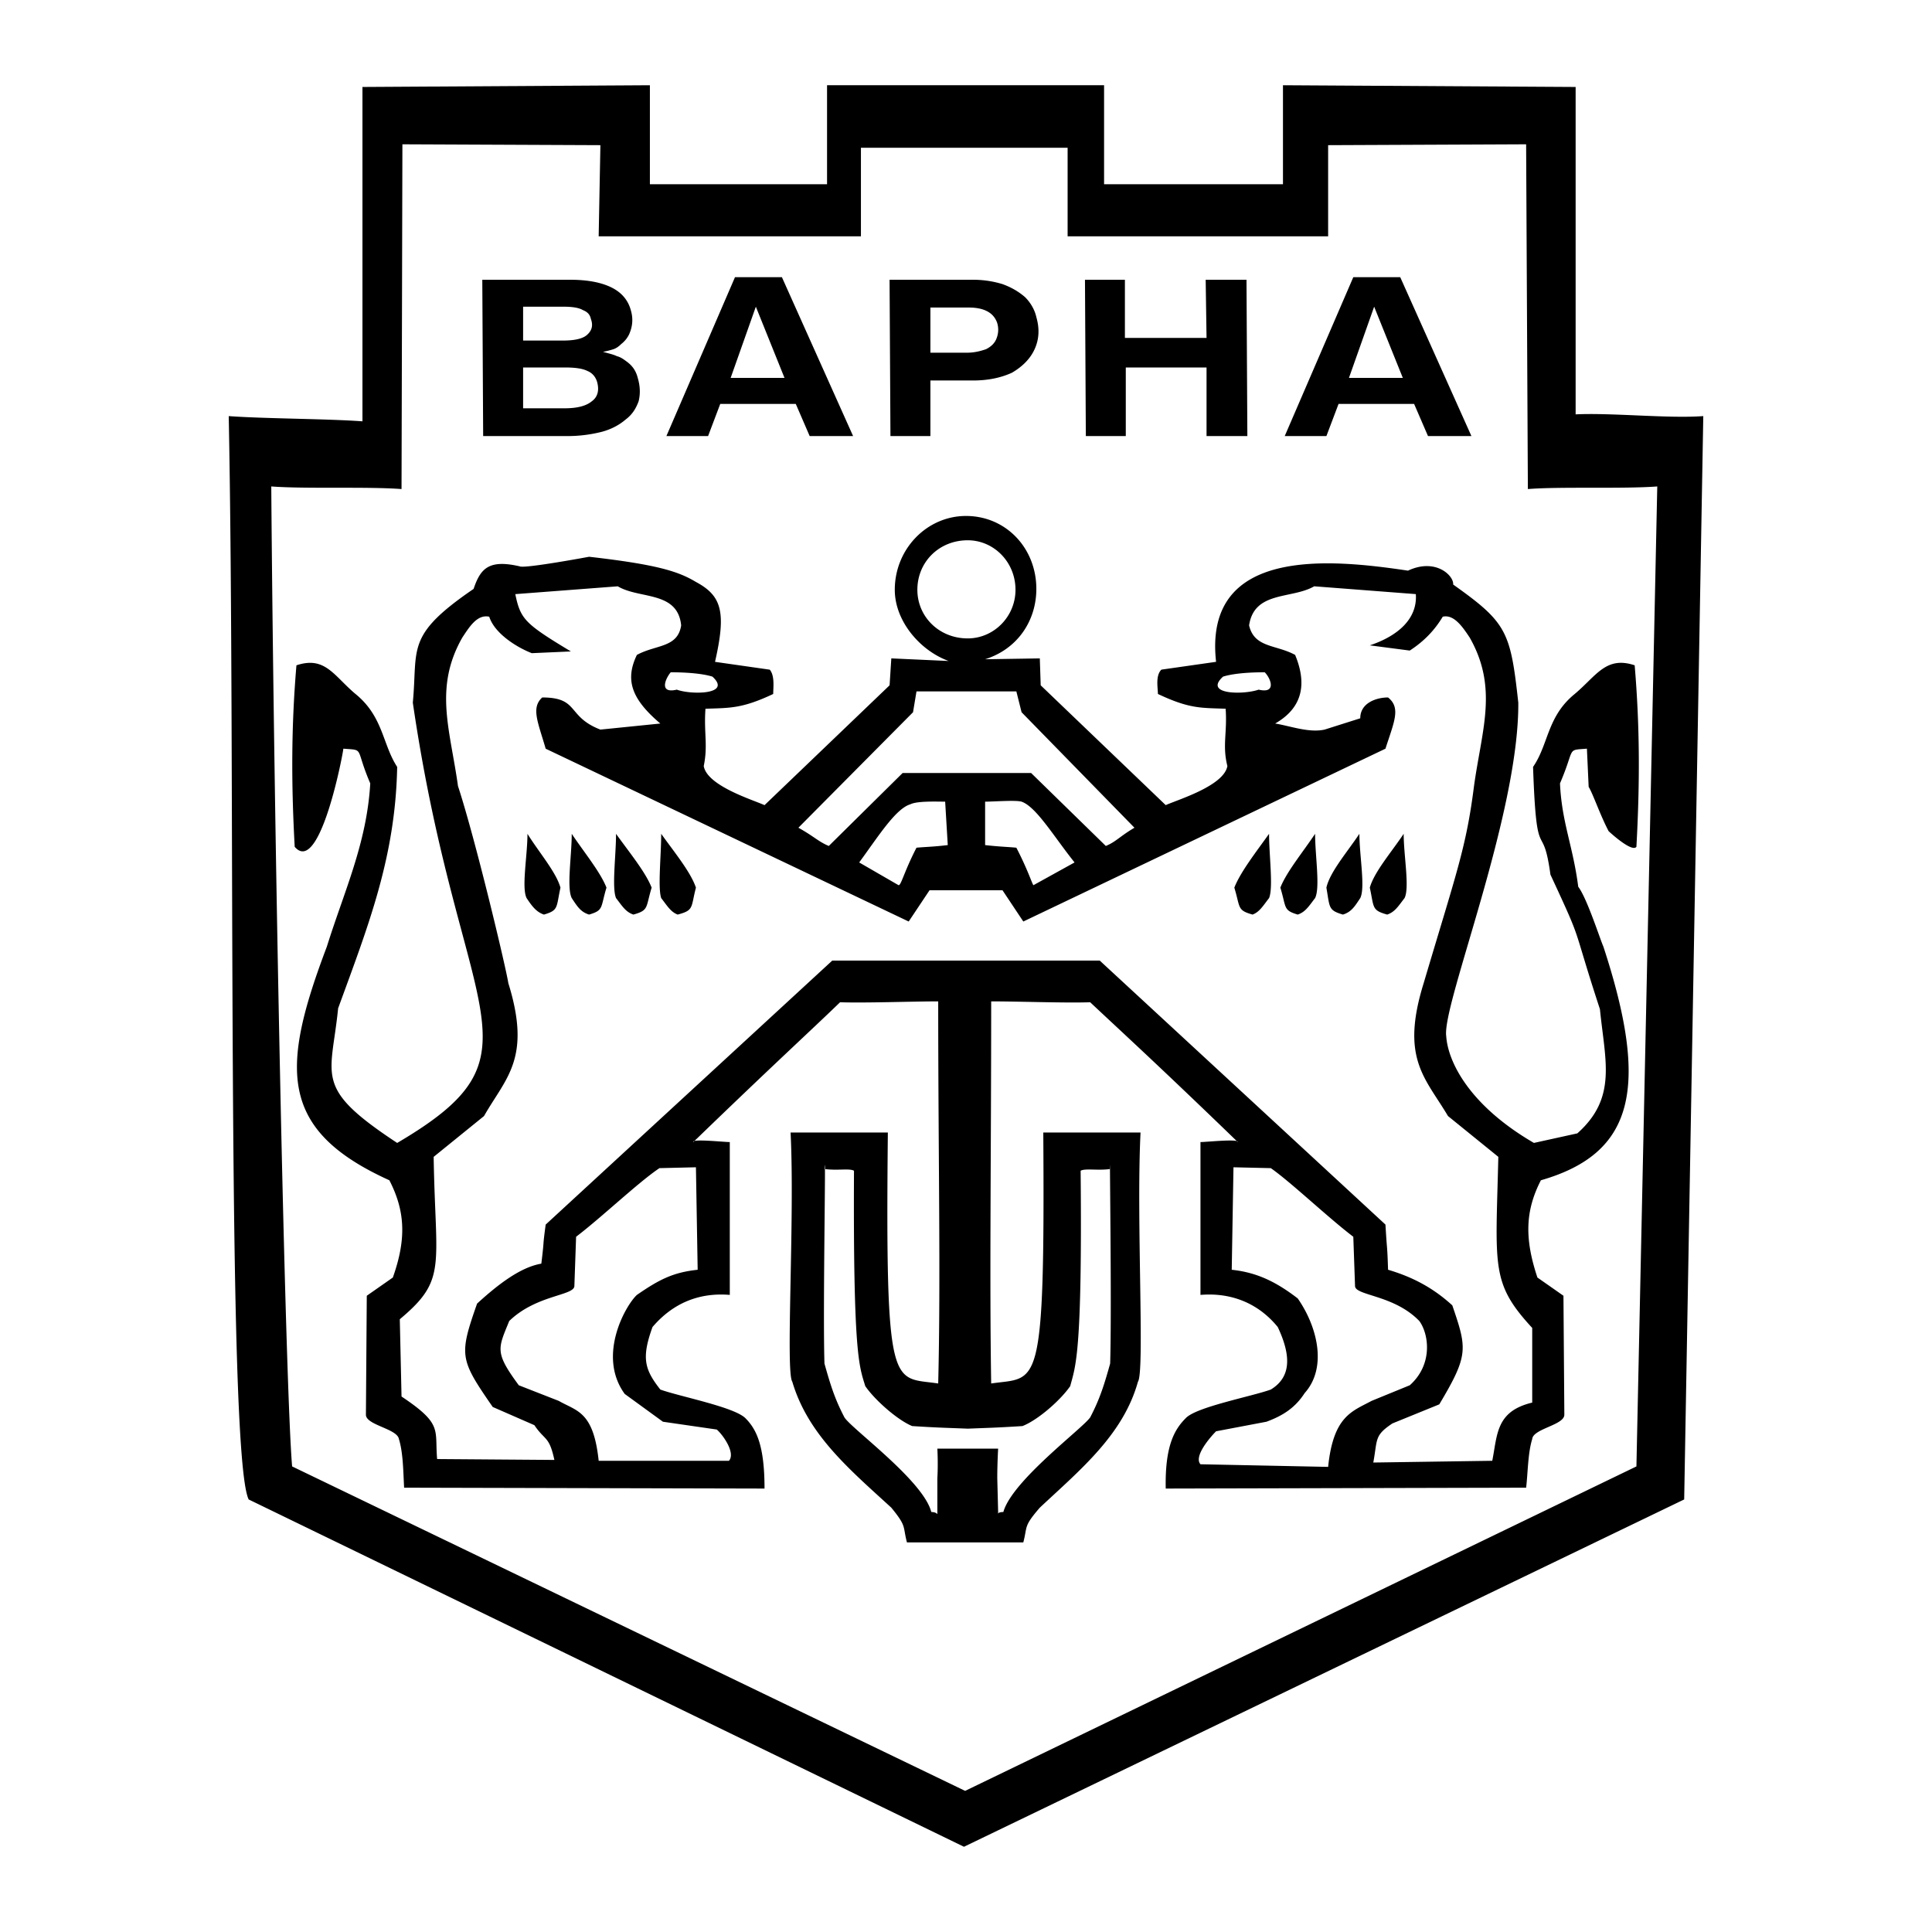 <svg xmlns="http://www.w3.org/2000/svg" width="2500" height="2500" viewBox="0 0 192.756 192.756"><g fill-rule="evenodd" clip-rule="evenodd"><path fill="#fff" d="M0 0h192.756v192.756H0V0z"/><path d="M96.176 184.252l-71.364-34.65c-2.252-4.506-1.299-73.257-1.992-108.087 3.552.26 9.79.26 13.342.52V8.677l28.678-.173v9.877h17.675V8.504h27.639v9.877h17.848V8.504l29.199.173v32.664c3.639-.173 9.27.433 12.736.173l-1.906 108.087-71.855 34.651zm.116-5.576l-67.147-32.371c-.693-8.057-1.82-63.289-2.08-97.772 3.466.26 9.53 0 12.996.26l.087-34.396 19.754.086-.173 9.097h26.166v-8.837h20.621v8.837h25.992v-9.097l19.754-.086.174 34.396c3.291-.26 9.443 0 12.91-.26l-2.08 97.772-66.974 32.371zM89.273 58.843c0 3.119 2.513 6.065 5.372 7.104l-5.718-.26-.173 2.686L76.277 80.33c-1.126-.52-5.718-1.906-6.065-3.899.433-2.079 0-3.292.173-5.719 2.426-.086 3.64 0 6.758-1.473 0-.606.173-1.819-.346-2.426l-5.459-.78c1.126-4.938.693-6.584-1.906-7.971-1.733-1.04-3.812-1.733-10.657-2.513 0 0-6.498 1.213-6.931.953-3.033-.693-3.899.173-4.592 2.253-6.845 4.678-5.545 5.892-6.065 11.35 4.679 31.97 13.776 34.917-1.56 43.927-8.404-5.545-6.584-6.498-5.892-13.43 3.033-8.317 5.718-15.075 5.892-24.086-1.473-2.252-1.386-5.025-4.159-7.278-2.166-1.819-3.033-3.812-5.892-2.859-.52 6.151-.52 11.783-.173 18.108 2.513 2.946 4.852-9.444 4.852-9.791 2.166.173 1.126-.173 2.686 3.465-.347 5.979-2.599 10.744-4.332 16.289-4.592 12.129-4.852 18.282 6.238 23.307 1.56 3.031 1.732 5.805.347 9.703l-2.6 1.818-.086 11.871c0 1.039 3.119 1.387 3.292 2.426.433 1.387.433 3.379.52 4.852l35.957.088c0-4.246-.78-5.893-1.906-7.02-1.126-1.125-6.584-2.166-8.491-2.859-1.56-1.992-1.906-3.119-.78-6.236 1.993-2.34 4.592-3.467 7.711-3.207v-15.248c-.606 0-3.812-.348-3.639 0 7.971-7.711 11.783-11.178 14.642-13.949 2.513.086 7.191-.088 9.791-.088 0 15.596.26 27.467 0 38.123-4.592-.693-5.285 1.213-5.025-25.039h-9.704c.434 8.578-.52 23.912.173 24.865 1.559 5.285 5.718 8.752 9.877 12.564 1.56 1.904 1.126 1.818 1.56 3.465h11.609c.434-1.646 0-1.561 1.646-3.465 4.072-3.812 8.318-7.279 9.791-12.564.693-.953-.174-16.287.26-24.865h-9.703c.172 26.252-.521 24.346-5.199 25.039-.174-10.656 0-22.527 0-38.123 2.773 0 7.451.174 9.877.088 2.945 2.771 6.758 6.238 14.729 13.949.088-.348-3.119 0-3.725 0v15.248c3.119-.26 5.805.867 7.711 3.207 1.387 2.945 1.299 5.023-.693 6.236-1.906.693-7.451 1.734-8.49 2.859-1.127 1.127-2.08 2.773-1.994 7.02l35.957-.088c.174-1.473.174-3.465.607-4.852.086-1.039 3.205-1.387 3.205-2.426l-.088-11.871-2.598-1.818c-1.301-3.898-1.213-6.672.346-9.703 9.357-2.688 10.83-9.271 6.238-23.307-.346-.78-1.646-4.852-2.512-5.979-.521-4.072-1.646-6.412-1.82-10.311 1.561-3.639.607-3.292 2.686-3.465l.174 3.812c.434.693 1.127 2.773 1.992 4.418.088.087 2.34 2.167 2.773 1.56.346-6.325.346-11.957-.174-18.108-2.859-.953-3.812 1.04-5.979 2.859-2.771 2.253-2.6 5.025-4.158 7.278.346 10.224.953 5.025 1.732 10.744 3.379 7.278 1.992 4.419 4.939 13.43.52 5.197 1.732 8.836-2.254 12.389l-4.332.953c-6.41-3.725-8.576-8.057-8.75-10.656-.434-3.119 7.277-22.094 7.191-33.271-.781-7.104-1.127-7.971-6.498-11.783.086-.866-1.734-2.686-4.506-1.386-7.537-1.126-20.447-2.512-19.148 9.097l-5.457.78c-.607.607-.348 1.82-.348 2.426 3.119 1.473 4.246 1.387 6.758 1.473.174 2.426-.346 3.64.174 5.719-.346 1.993-5.025 3.379-6.152 3.899L103.83 68.374l-.088-2.686-5.457.086c3.291-1.04 5.111-3.899 5.111-7.018 0-4.072-3.033-7.278-7.019-7.278-3.898 0-7.104 3.293-7.104 7.365zm7.278 85.688h3.033s-.086 1.473-.086 2.945l.086 3.379c0 .434-.26 0 .52 0 .867-3.119 7.885-8.316 8.664-9.443.953-1.82 1.387-3.205 1.992-5.371.174-5.545-.086-22.613 0-19.408-1.213.174-2.512-.088-2.945.174.174 18.453-.52 19.494-1.039 21.486-.953 1.387-3.207 3.379-4.766 3.986-2.686.172-3.379.172-5.458.26-2.08-.088-2.859-.088-5.545-.26-1.473-.607-3.726-2.6-4.679-3.986-.606-1.992-1.213-3.033-1.126-21.486-.433-.262-1.646 0-2.946-.174.173-3.205-.173 13.863 0 19.408.606 2.166 1.04 3.551 1.993 5.371.693 1.127 7.884 6.324 8.665 9.443.693 0 .606.434.606 0v-3.379c.086-1.473 0-2.945 0-2.945h3.031zm13.17-48.693l28.506 26.339c.172 2.945.172 1.82.26 4.506 2.338.693 4.418 1.732 6.41 3.553 1.475 4.33 1.646 4.938-1.299 9.877l-4.678 1.904c-1.82 1.215-1.475 1.561-1.906 3.9l11.869-.174c.52-2.6.348-4.939 3.986-5.805v-7.451c-4.16-4.506-3.639-6.064-3.381-17.068l-5.023-4.072c-2.254-3.812-4.766-5.719-2.426-13.256 3.291-11.09 4.244-13.517 5.023-19.668.781-5.632 2.426-9.791-.432-14.816-.693-1.04-1.561-2.339-2.688-2.079-.779 1.299-1.818 2.426-3.291 3.379l-3.986-.52c2.859-.954 4.766-2.687 4.592-5.112l-10.137-.78c-2.252 1.299-5.979.433-6.498 3.899.52 2.253 2.686 1.906 4.592 2.946 1.041 2.513 1.041 5.112-1.992 6.845 1.559.26 3.379.953 4.938.606l3.553-1.126c0-1.56 1.646-2.079 2.773-2.079 1.299 1.04.605 2.426-.26 5.112l-36.13 17.242-2.078-3.119H92.74l-2.08 3.119-36.217-17.242c-.78-2.686-1.473-4.072-.346-5.112 3.726 0 2.426 1.906 5.805 3.206l5.979-.606c-2.859-2.426-3.552-4.332-2.339-6.845 1.906-1.04 4.072-.693 4.418-2.946-.347-3.466-4.159-2.6-6.325-3.899l-10.224.78c.521 2.513.954 2.946 5.545 5.718l-3.899.173c-1.56-.606-3.726-1.993-4.245-3.639-1.213-.26-1.993 1.039-2.686 2.079-2.859 5.025-1.213 9.184-.433 14.816 1.733 5.285 4.766 18.021 5.025 19.668 2.339 7.537-.259 9.443-2.426 13.256l-5.025 4.072c.173 11.004 1.386 12.217-3.379 16.201l.173 7.711c4.159 2.773 3.292 3.293 3.552 6.238l11.697.088c-.52-2.426-.953-1.906-1.993-3.467l-4.159-1.818c-3.292-4.766-3.379-5.113-1.56-10.311 2.079-1.906 4.332-3.639 6.411-3.986.347-2.859.087-1.299.433-3.898l28.592-26.339h26.687zm-36.996 49.906c.693-.779-.606-2.6-1.213-3.119l-5.372-.779-3.812-2.773c-2.773-3.812.086-8.836 1.213-9.877 2.252-1.559 3.639-2.252 6.065-2.512l-.173-10.225-3.639.086c-2.079 1.387-5.805 4.939-8.317 6.846l-.173 4.939c-.087.951-3.812.865-6.498 3.465-1.126 2.771-1.473 3.119.953 6.412l3.986 1.559c1.819 1.039 3.465 1.039 3.985 5.979h12.995v-.001zm47.046.346c-.693-.779.953-2.686 1.559-3.291l5.025-.953c1.646-.607 2.859-1.387 3.812-2.859 2.254-2.514 1.301-6.584-.693-9.443-2.252-1.732-4.158-2.6-6.584-2.859l.174-10.225 3.725.086c1.992 1.387 5.719 4.939 8.23 6.846l.174 4.939c.086.951 3.898.865 6.412 3.465.953 1.299 1.387 4.332-.953 6.412l-3.812 1.559c-1.906 1.039-3.812 1.473-4.332 6.584l-12.737-.261zM55.917 88.561c-.433-1.559-2.166-3.552-3.292-5.372 0 2.166-.606 5.372-.086 6.412.52.78.953 1.386 1.732 1.646 1.473-.434 1.212-.693 1.646-2.686zm80.749 0c.434-1.559 2.166-3.552 3.379-5.372 0 2.166.607 5.372.088 6.412-.607.78-.953 1.386-1.734 1.646-1.559-.434-1.299-.693-1.733-2.686zm-76.158 0c-.606-1.559-2.252-3.552-3.466-5.372 0 2.166-.52 5.372 0 6.412.52.78.867 1.386 1.733 1.646 1.474-.434 1.127-.693 1.733-2.686zm71.826 0c.348-1.559 2.08-3.552 3.293-5.372 0 2.166.605 5.372.086 6.412-.52.78-.865 1.386-1.732 1.646-1.473-.434-1.299-.693-1.647-2.686zm-67.32 0c-.606-1.559-2.252-3.552-3.552-5.372 0 2.166-.433 5.372 0 6.412.606.78.953 1.386 1.733 1.646 1.559-.434 1.212-.693 1.819-2.686zm62.728 0c.607-1.559 2.252-3.552 3.465-5.372 0 2.166.521 5.372 0 6.412-.605.78-.951 1.386-1.732 1.646-1.473-.434-1.125-.693-1.733-2.686zm-58.309 0c-.52-1.559-2.166-3.552-3.466-5.372 0 2.166-.346 5.372 0 6.412.606.78.953 1.386 1.646 1.646 1.646-.434 1.3-.693 1.82-2.686zm53.717 0c.605-1.559 2.166-3.552 3.465-5.372 0 2.166.434 5.372 0 6.412-.605.78-.953 1.386-1.645 1.646-1.56-.434-1.214-.693-1.82-2.686zm-31.711-3.986c.954-.086 1.646-.086 3.12-.26l-.26-4.333c-.779 0-2.772-.086-3.465.26-1.473.433-3.206 3.206-5.112 5.805l3.898 2.252c.26.175.52-1.211 1.819-3.724zm9.963 0c-.865-.086-1.559-.086-3.117-.26v-4.333c.865 0 3.031-.173 3.639 0 1.473.521 3.205 3.466 5.285 6.065l-4.072 2.252c-.088.175-.434-1.211-1.735-3.724zm-11.349-7.45l-7.364 7.277c-1.04-.433-1.473-.953-3.033-1.819L91.093 71.06l.346-2.079H101.402l.521 2.079 11.262 11.523c-1.473.866-1.818 1.386-2.857 1.819l-7.451-7.277H90.053zm-18.974-9.618c-1.386-.433-3.726-.433-4.159-.433-.52.606-1.213 2.166.606 1.732 1.387.52 5.546.52 3.553-1.299zm50.944 0c1.387-.433 3.639-.433 4.16-.433.605.606 1.213 2.166-.607 1.732-1.472.52-5.545.52-3.553-1.299zM96.551 53.904c2.599 0 4.765 2.166 4.765 4.938 0 2.686-2.166 4.852-4.765 4.852-2.859 0-5.025-2.166-5.025-4.852 0-2.772 2.166-4.938 5.025-4.938zM60.162 35.103c.606.173 1.04.26 1.386.433.347.086.606.26.953.52.607.433.953.953 1.126 1.646.26.866.26 1.646.087 2.339-.26.693-.606 1.3-1.3 1.819-.606.52-1.386.953-2.339 1.213a13.86 13.86 0 0 1-3.379.434h-8.491l-.086-15.596h8.751c1.733 0 3.119.26 4.159.78 1.04.52 1.646 1.299 1.906 2.252.26.866.173 1.646-.173 2.426a2.707 2.707 0 0 1-.78.953c-.26.26-.52.433-.78.52a8.833 8.833 0 0 1-1.04.261zm-7.971 1.56v4.072h4.159c1.299 0 2.167-.26 2.686-.693.606-.433.78-1.126.52-1.993-.173-.52-.52-.867-.953-1.04-.52-.26-1.3-.347-2.253-.347h-4.159v.001zm0-2.686h3.985c1.126 0 1.906-.174 2.34-.521.52-.433.693-.953.433-1.646-.087-.433-.347-.693-.78-.866-.433-.26-1.126-.346-1.993-.346h-3.985v3.379zm21.141-6.325h4.678l7.105 15.855h-4.333l-1.386-3.206h-7.537l-1.213 3.206h-4.159l6.845-15.855zm2.079 2.946l-2.513 7.104h5.372l-2.859-7.104zm17.415 7.364v5.545H88.84l-.087-15.596h8.317c1.127 0 2.08.173 2.947.434.953.347 1.646.779 2.252 1.299.52.52.953 1.213 1.127 1.993.346 1.213.26 2.253-.174 3.206s-1.213 1.732-2.252 2.339c-1.127.521-2.426.78-3.9.78h-4.244zm0-2.772h3.639c.779 0 1.387-.174 1.906-.347.52-.26.867-.606 1.039-1.04.174-.433.26-.953.088-1.56-.348-1.04-1.301-1.56-2.86-1.56h-3.812v4.507zm19.406-7.278v5.805h8.145l-.086-5.805h4.072l.086 15.596h-4.072v-6.845h-8.057v6.845h-3.986l-.086-15.596h3.984zm22.788-.26h4.68l7.104 15.855h-4.332l-1.385-3.206h-7.539l-1.213 3.206h-4.158l6.843-15.855zm2.08 2.946l-2.514 7.104h5.373l-2.859-7.104z"/></g></svg>